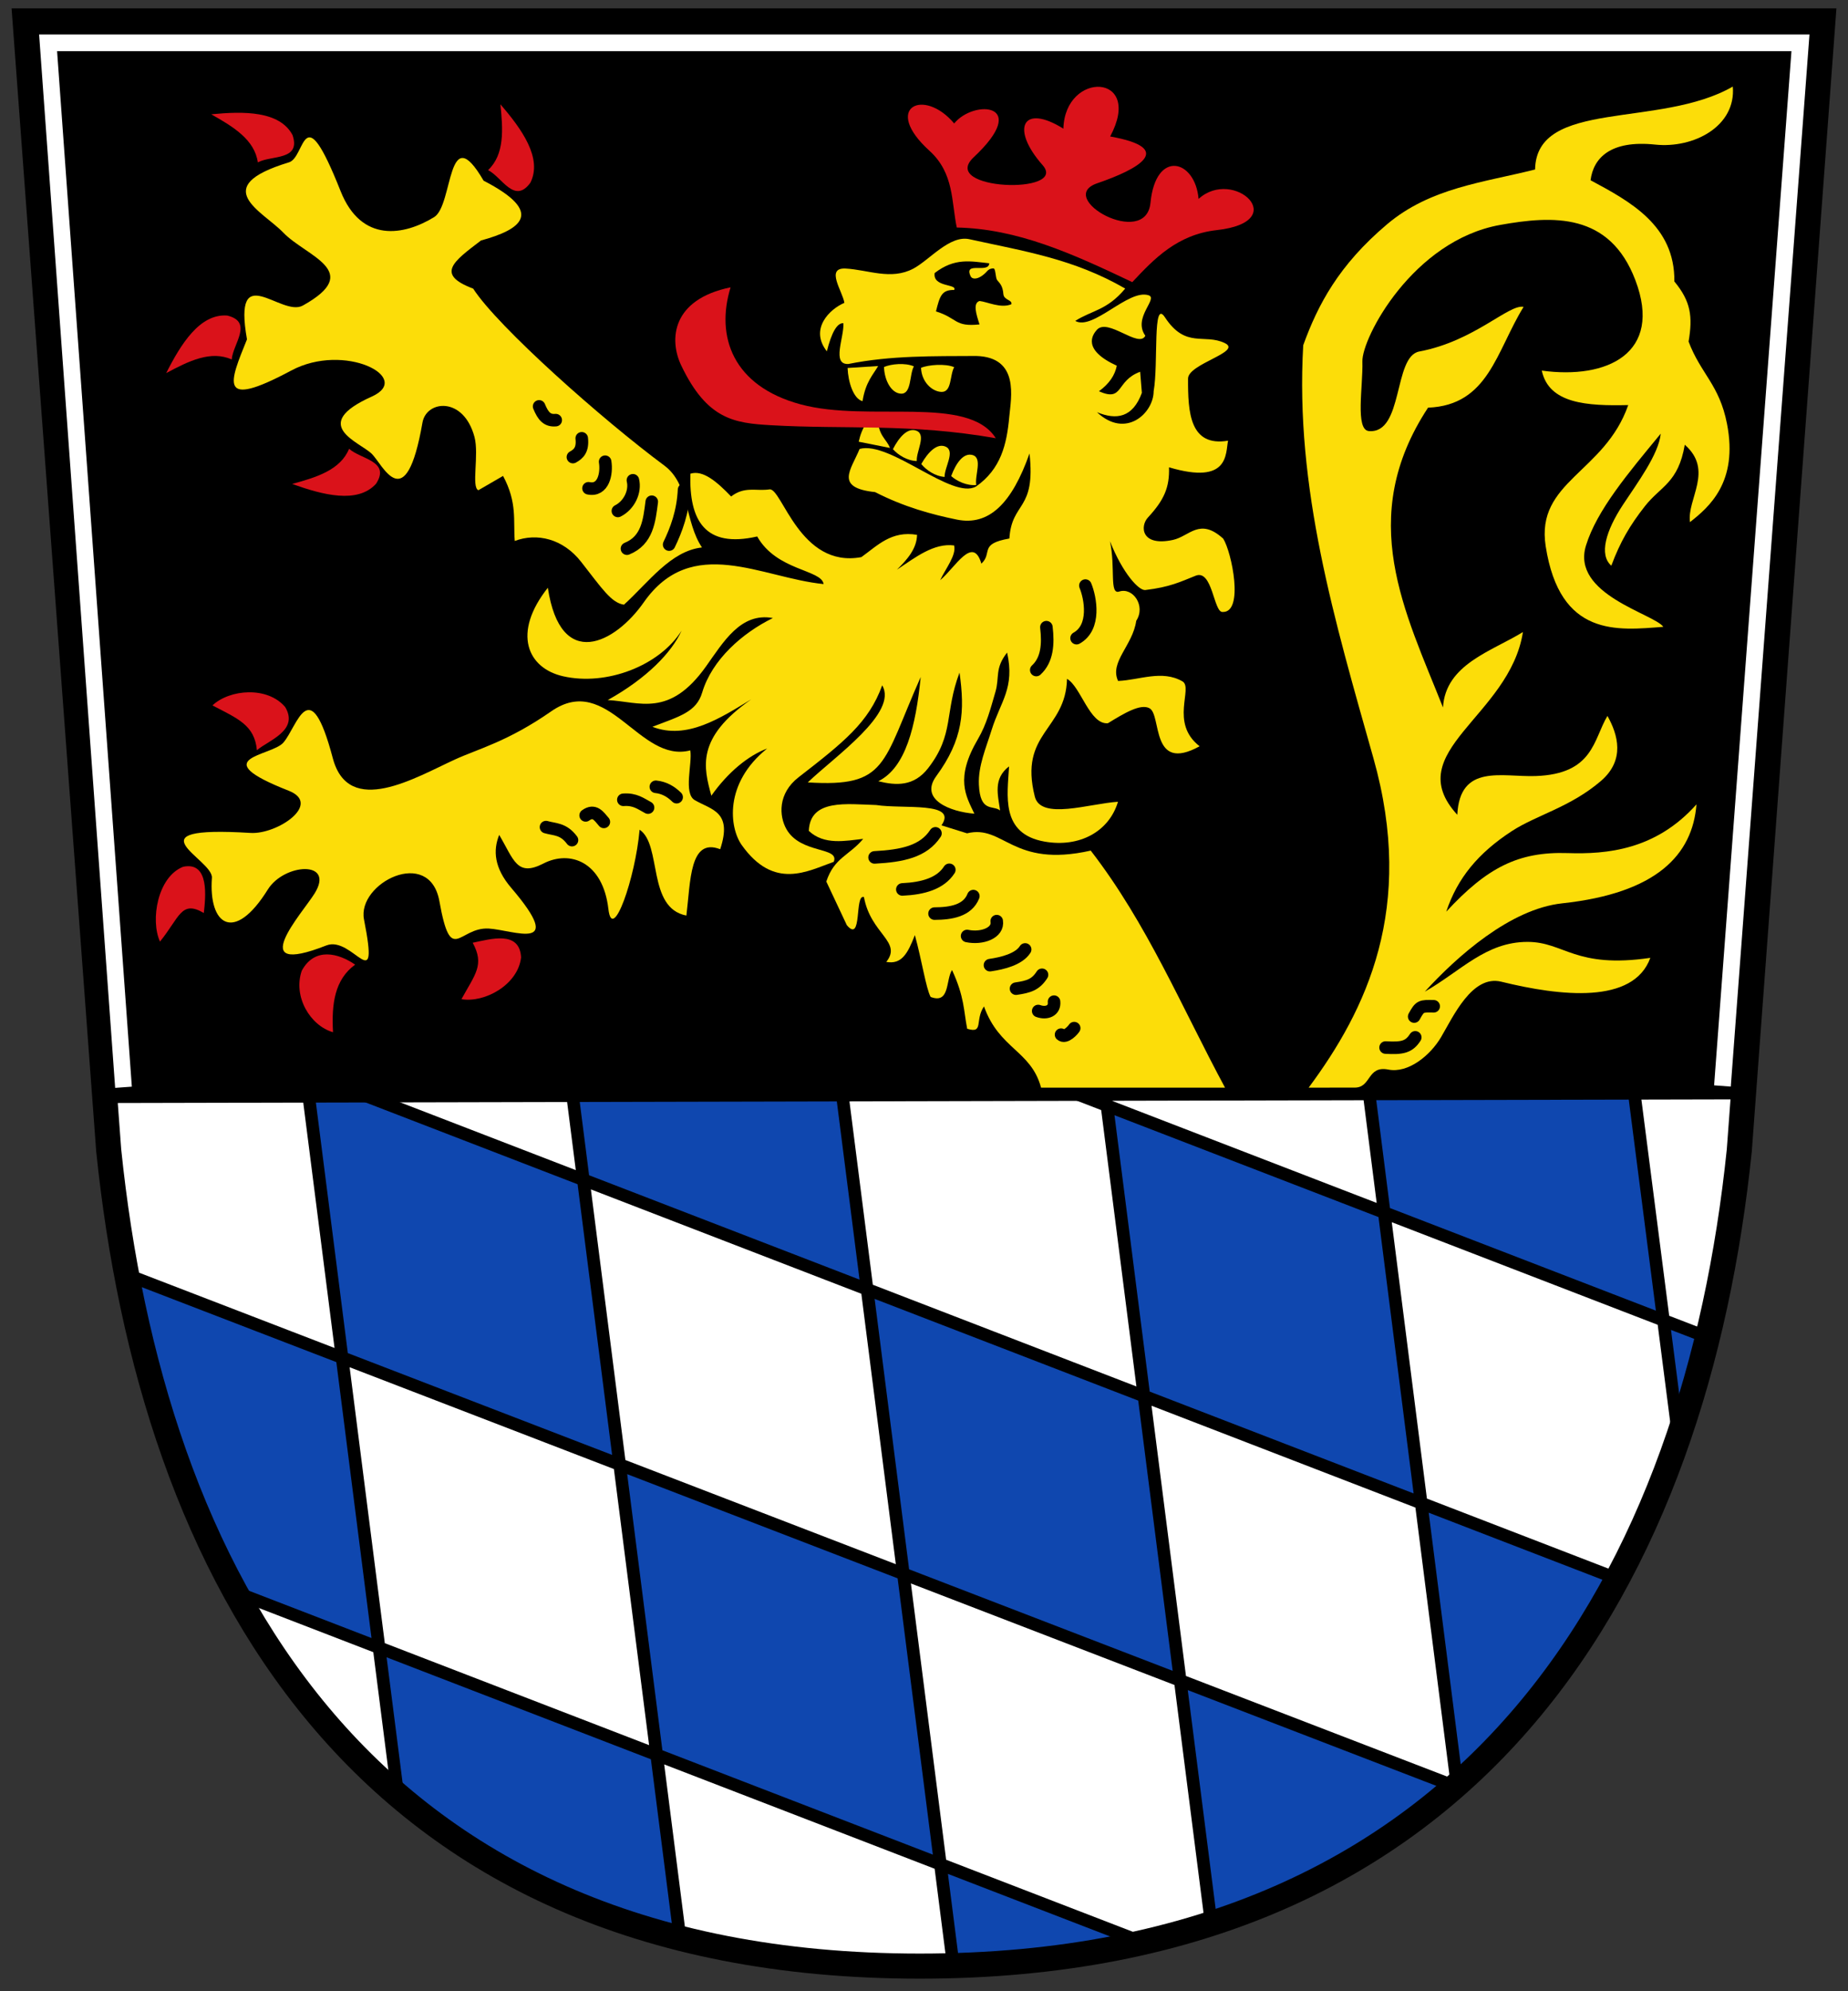 <svg xmlns:rdf="http://www.w3.org/1999/02/22-rdf-syntax-ns#" xmlns="http://www.w3.org/2000/svg" xmlns:cc="http://creativecommons.org/ns#" xmlns:xlink="http://www.w3.org/1999/xlink" xmlns:dc="http://purl.org/dc/elements/1.1/" height="476" width="442"><rect width="100%" height="100%" fill="#333333" stroke="none"/><defs></defs><g transform="translate(0.202,-0.099)"><path fill="#FFF" d="M26.383,263.18,415.97,261.42c-10.25,104.86-48.03,208.27-196.99,208.42-130.74,0.14-186.19-89.44-192.6-206.66z"></path><path id="path9003-1" d="m207.13,308.74,66.175,25.321,8.695,68.004-65.864-25.321z" fill="#0f47af"></path><path fill="#0f47af" d="m90.355,394.83,66.175,25.321,5.594,43.751c-25.4-6.713-47.425-18.246-67.024-33.245z"></path><use xlink:href="#path9003-1" transform="translate(-75.866,-94.832)" height="476" width="442" y="0" x="0"></use><use xlink:href="#path9003-1" transform="translate(57.458,-43.84)" height="476" width="442" y="0" x="0"></use><use xlink:href="#path9003-1" transform="translate(-134.135,-51.924)" height="476" width="442" y="0" x="0"></use><use xlink:href="#path9003-1" transform="translate(-58.332,42.597)" height="476" width="442" y="0" x="0"></use><use xlink:href="#path9003-1" transform="translate(115.1,-87.681)" height="476" width="442" y="0" x="0"></use><path fill="#0f47af" d="M31.175,306.02,81.597,325.31,90.292,393.32,53.108,379.02c-8.283-22.97-17.575-44.53-21.933-73z"></path><path fill="#0f47af" d="m282.82,402.91,66.175,25.321c-19.138,14.22-38.704,24.586-58.671,31.343z"></path><path fill="#0f47af" d="m340.03,360.31,48.445,18.536c-13.146,19.683-26.293,37.216-39.439,49.467z"></path><path fill="#0f47af" d="m224.67,446.44,48.756,18.656c-15.774,3.39-31.468,6.54-45.617,5.052z"></path><path fill="#0f47af" d="m397.86,315.85,12.083,4.623s-7.637,26.465-7.915,26.845z"></path><path stroke-linejoin="miter" d="m73.78,263.2,21.275,166.8m295.5-169.51,10.886,84.652m-74.16-83.41,21.05,165.44m-84.234-166.35,25.466,199.66m-88.278-198.45,26.608,208.61m-91.132-208.59,25.74,201.8m-108.32-83.87,220.57,85.06m-17.01-203.28,150.42,58m-378.34-15.07,318.51,122.63m-261.14-165.31,300.08,115.74" stroke="#000" stroke-linecap="butt" stroke-miterlimit="4" stroke-dasharray="none" stroke-width="3" fill="none"></path></g><path stroke-linejoin="miter" d="M8.794,8.145,435.32,6.386,415.97,262.3,25.503,263.18z" stroke="#000" stroke-linecap="butt" stroke-width="1px" fill="#000"></path><path fill="#fcdd09" d="m67.782,177.51c3.394-3.925,6.266-17.228,11.815,3.731,3.79,14.316,19.857,4.59,29.227,0.311,5.579-2.548,12.624-4.278,23.008-11.504,13.596-9.461,21.039,12.561,33.269,9.328,0.541,3.128-1.726,10.299,1.093,11.912,4.093,2.344,9.03,2.737,6.059,11.718-7.338-2.839-7.072,7.626-8.084,15.857-9.472-1.817-5.789-16.932-11.193-20.521-0.999,11.533-6.5,27.253-7.462,18.966-1.317-11.342-9.197-14.158-15.546-10.882-6.358,3.281-7.048-0.892-10.571-6.84-1.505,3.692-1.204,7.883,2.855,12.631,13.388,15.658,0.584,10.098-5.343,9.755-7.238-0.418-9.014,9.111-11.815-6.529-2.358-13.161-19.739-4.303-18.034,4.353,3.785,19.215-2.676,3.729-9.017,6.218-19.837,7.787-5.712-7.735-2.798-12.437,4.956-7.996-7.279-7.222-11.193-0.933-8.059,12.95-14.198,8.476-13.37-2.798,0.328-4.464-20.28-12.544,9.237-10.733,6.404,0.393,17.194-6.924,9.108-10.099-20.222-7.94-4.121-8.177-1.244-11.504z"></path><path fill="#fcdd09" d="m313,260c13.781-18.554,25.602-42.928,15.492-78.756-9.291-32.922-18.77-64.6-16.79-98.718,3.489-9.639,8.475-19.142,20.055-28.916,10.399-8.777,23.177-9.996,35.399-13.094,0.307-16.95,29.833-9.759,47.291-19.823,0.814,9.525-9.385,14.834-18.56,13.871-10.767-1.13-14.798,3.262-15.46,8.525,9.411,5.054,20.191,10.799,20.045,24.201,3.945,4.759,4.412,8.367,3.402,14.365,2.908,7.718,7.365,10.284,9.191,19.681,2.707,13.934-4.305,19.902-8.861,23.475-0.761-5.545,5.774-12.333-1.244-18.5-1.562,9.171-5.736,9.855-9.553,14.716-3.579,4.559-5.907,8.525-8.015,14.2-2.996-2.599-1.317-8.343,2.785-14.569,3.434-5.214,8.548-12.056,9.03-16.99-7.776,9.432-15.269,18.281-17.878,26.74-3.603,11.682,16.273,16.319,18.5,19.433-10.961,0.862-24.738,2.557-28.139-19.277-2.417-15.518,14.104-17.522,19.744-33.735-9.87,0.231-18.968-0.31-20.676-8.239,15.601,2.151,29.017-4.114,22.387-21.609-6.158-16.249-19.771-15.459-32.336-13.214-20.915,3.736-33.122,27.063-32.958,32.647,0.174,5.924-1.77,16.355,1.555,16.634,8.324,0.701,5.806-17.85,12.046-19.02,13.19-2.472,21.396-11.373,24.954-10.673-6.574,10.66-8.379,23.517-22.853,24.097-17.362,26.419-5.459,48.848,3.576,71.668,0.599-10.332,11.657-13.423,19.122-18.034-3.191,20.263-29.573,28.556-15.702,43.685,0.606-12.283,10.683-8.986,18.727-9.26,13.884-0.474,13.792-8.715,17.185-14.37,2.51,4.45,4.284,10.534-1.555,15.546-7.299,6.266-15.405,8.152-21.256,11.952-8.133,5.283-13.067,11.294-15.744,19.296,9.743-10.527,17.221-14.389,29.044-14.006,9.358,0.303,21.07-0.734,30.809-11.645-0.952,12.065-9.523,21.225-32.116,23.656-12.448,1.339-25.185,12.709-32.867,21.117,8.713-4.984,14.601-11.894,24.563-11.9,8.816-0.005,11.337,6.457,29.382,3.816-4.047,11.139-21.44,9.192-35.65,5.7-6.979-1.715-11.501,8.35-14.409,13.266-2.577,4.356-7.826,8.676-12.607,7.741-5.12-1.01-4.02,4.31-8.04,4.31z"></path><path fill="#fcdd09" d="m193.45,198.62c0.291-7.683,9.055-6.389,16.11-6.181,6.556,1.013,19.61-0.899,15.615,4.862l6.112,1.903c8.874-2.173,10.713,8.371,29.591,4.133,13.5,17.46,21.7,37.32,32.12,56.67h-44c-2.389-8.918-9.99-9.183-13.652-19.423-2.256,3.319,0.029,6.582-4.02,5.339-0.849-4.323-0.631-7.578-3.624-14.045-1.53,2.381-0.47,8.216-5.119,6.438-1.13-2.134-2.058-8.574-3.769-14.78-1.723,4.466-3.189,7.067-6.84,6.407,3.889-4.856-3.718-6.613-5.339-15.508-2.303-0.78-0.332,11.194-4.095,6.727l-4.906-10.427c1.887-5.731,5.45-6.178,8.819-10.207-4.233,0.476-9.33,1.559-13.001-1.903z"></path><path fill="#da121a" d="m228.84,54.387c14.51,0.31,27.465,6.153,41.975,13.059,5.261-5.621,10.803-11.391,20.21-12.437,18.139-2.017,4.028-15.071-4.353-7.462-0.79-9.411-10.237-11.93-11.504,0.933-1.095,11.121-22.93-1.177-12.748-4.664,9.817-3.362,18.981-8.356,3.109-11.193,8.126-15.19-10.805-15.808-11.193-1.865-9.777-6.111-12.69-0.031-4.975,8.706,6.307,7.141-24.92,6.044-16.479-1.865,13.835-12.964,0.038-13.899-4.664-8.084-7.291-8.693-17.314-3.806-5.908,6.529,5.943,5.385,5.228,12.23,6.529,18.345z"></path><path fill="#da121a" d="m126.86,43.671c2.937-5.877-2.094-12.854-7.173-18.731,0.618,6.045,1.021,11.982-2.958,15.728,3.301,1.623,6.3,8.279,10.132,3.003z"></path><path fill="#fcdd09" d="m149.24,144.55c5.935-5.411,11.192-12.855,18.655-13.681-4.139-6.153-2.922-15.07-9.017-19.588-14.707-10.902-39.798-33.125-45.706-42.286-9.038-3.402-4.771-6.453,1.866-11.504,9.72-2.654,15.363-6.697,0.622-14.303-8.787-15.106-7.206,5.867-11.815,8.706-7.074,4.356-17.397,6.357-22.387-6.218-9.282-23.395-8.267-7.873-12.437-6.84-19.325,5.896-6.189,11.644-1.244,16.79,5.464,5.686,19.395,9.212,4.664,17.412-5.188,2.888-16.802-11.41-13.37,8.084-4.139,10.242-7.102,16.921,10.571,7.462,12.754-6.826,29.303,1.716,19.277,6.218-15.111,6.786-2.945,10.825,0,13.681,2.629,2.55,8.117,15.589,12.126-7.462,0.929-5.34,9.81-6.339,12.437,3.42,1.143,4.246-0.8,12.053,0.933,12.748l5.908-3.42c3.437,6.434,2.409,10.636,2.798,15.546,5.286-1.992,11.524-0.554,15.857,4.975,4.969,6.34,7.213,9.818,10.26,10.261z"></path><path fill="#fcdd09" d="m202.91,87.009c-4.063,0.201-0.995-6.346-1.186-9.749-1.532-0.106-2.839,2.271-3.957,6.724-4.227-5.392,0.713-10.111,4.188-11.588-0.403-2.733-4.638-8.462,0.311-8.199,5.345,0.284,10.835,2.85,16.172,0.022,3.887-2.06,8.694-8.077,13.422-7.035,13.075,2.88,24.895,4.655,37.264,11.797-4.364,5.247-7.969,5.181-11.948,7.733,4.251,2.401,12.712-7.703,17.54-6.129,2.405,0.784-3.878,5.341-0.777,9.674-1.57,3.131-8.969-4.386-11.611-1.394-1.011,1.145-3.608,4.712,4.784,8.558-0.434,2.234-1.771,4.287-4.277,6.107,5.995,2.638,3.931-2.49,9.865-4.659l0.408,5.041c-2.188,5.942-6.063,6.539-10.731,4.628,6.875,6.454,13.536,0.211,13.551-5.014,1.179-6.695-0.311-22.27,2.692-17.686,4.968,7.585,9.449,3.807,14.333,6.178,4.306,2.091-8.783,4.922-8.799,8.479-0.036,8.063,0.393,16.379,9.572,14.848-0.641,2.993,0.398,10.683-14.124,6.365,0.143,4.733-1.1,7.748-5.046,12.006-1.925,2.077-1.636,6.995,5.978,5.352,3.98-0.859,6.38-5.437,12.032-0.302,2.032,3.19,5.034,17.709-0.143,17.521-2.153,0.191-2.403-10.282-6.458-8.661-3.672,1.468-6.156,2.717-12.032,3.42-1.501,0.18-5.343-3.854-8.457-11.668,1.366,6.325-0.199,12.823,2.215,12.03,3.265-1.073,6.411,3.411,4.074,6.989-0.843,5.941-6.45,9.849-4.344,14.382,5.13-0.203,10.488-2.72,15.39,0.098,2.679,1.54-3.119,9.927,4.113,15.514-11.803,6.497-9.032-7.47-11.979-9.079-2.15-1.173-6.031,1.169-9.958,3.576-4.354,0.398-6.476-8.761-9.78-10.611-0.295,12.326-11.573,12.784-7.702,28.151,1.432,5.682,13.016,1.672,19.889,1.23-2.094,7.053-9.12,11.012-17.557,9.523-10.603-1.871-8.875-11.094-8.492-17.979-3.853,2.94-2.669,6.795-2.145,10.531-1.691-1.344-4.779,0.605-5.072-6.187-0.192-4.432,1.694-8.71,3.041-13.042,2.13-6.846,5.594-9.987,3.71-18.511-2.996,3.778-1.774,5.908-2.788,9.375-1.143,3.909-2.111,7.768-4.168,11.265-5.578,9.486-2.874,13.64-0.879,17.877-5.753-0.447-13.227-3.366-9.105-8.986,6.428-8.764,6.855-15.539,5.556-24.744-3.644,9.676-1.212,14.732-7.497,22.838-3.435,4.43-7.692,4.174-11.926,3.131,6.535-3.207,8.957-13.06,10.14-24.913-9.261,20.822-7.906,26.382-27.005,25.192,6.433-6.185,21.658-16.638,17.797-23.203-3.209,8.885-9.243,13.63-20.018,21.99-4.977,3.861-4.663,9.264-2.892,12.381,3.424,6.026,12.769,4.153,11.326,7.819-6.238,2.205-14.272,6.873-22.017-4.011-2.895-4.068-4.343-14.705,6.081-23.074-4.501,1.688-9.371,5.648-13.347,11.282-1.841-6.791-3.748-13.783,9.545-23.043-7.301,4.413-15.377,9.774-23.642,6.564,6.567-2.512,10.515-3.524,11.907-8.191,2.334-7.826,9.583-14.223,16.91-17.806-7.686-1.41-11.802,5.685-16.02,11.601-8.75,12.271-15.842,8.412-23.483,8.009,9.394-5.225,15.295-11.382,17.673-16.607-5.286,8.399-17.944,13.285-28.35,10.917-8.549-1.945-12.218-10.342-3.647-21.16,3.033,20.097,16.095,13.274,22.941,3.491,11.504-16.439,28.235-5.82,43.016-4.37-0.49-3.503-11.218-3.12-15.883-11.379-12.492,2.857-16.302-3.808-15.981-15.004,2.995-0.963,6.338,1.899,9.744,5.444,3.269-2.511,5.94-1.22,9.186-1.695,2.968-0.435,7.222,18.953,21.968,16.189,3.846-2.752,7.161-6.377,13.316-5.325-0.067,3.288-2.295,5.857-4.815,8.328,4.447-2.961,8.839-6.418,13.684-5.792,0.577,2.324-2.009,5.477-3.34,8.301,3.531-2.911,7.838-10.872,9.856-3.948,2.786-2.585-0.7-4.72,6.698-6.01,0.575-8.943,6.34-6.48,4.815-20.329-4.218,11.957-9.704,17.37-17.375,15.808-5.988-1.22-12.655-3.033-19.561-6.574-9.787-1.037-5.743-5.337-3.7-10.318,7.297-2.001,22.148,12.268,27.857,8.976,5.934-4.181,7.339-10.03,7.941-16.687,0.409-4.514,2.515-14.237-7.915-14.511-10.192,0.06-20.384-0.14-30.576,1.914z"></path><path fill="#da121a" d="M69.965,32.276c-3.104-5.79-11.705-5.707-19.436-4.951,5.293,2.983,10.375,6.081,11.137,11.492,3.231-1.759,10.397-0.367,8.299-6.541z"></path><path fill="#da121a" d="M54.343,75.43c-6.553-0.48-11.09,6.828-14.592,13.761,5.355-2.872,10.692-5.504,15.671-3.249,0.245-3.67,5.259-8.976-1.079-10.512z"></path><path fill="#da121a" d="m89.939,115.65c-4.429,4.853-12.748,2.665-20.057,0.037,5.863-1.595,11.549-3.353,13.615-8.413,2.701,2.497,9.99,2.904,6.443,8.376z"></path><path fill="#da121a" d="m68.218,169.03c-4.231-5.027-13.29-4.274-17.402-0.403,6.014,3.149,10.086,4.694,10.627,10.712,2.799-2.387,10.098-4.699,6.774-10.309z"></path><path fill="#da121a" d="m43.807,207.2c-6.121,2.387-7.885,12.746-5.543,17.885,4.697-5.78,5.052-10.017,10.485-6.833,0.4-3.639,1.44-12.392-4.941-11.051z"></path><path fill="#da121a" d="m72.178,232.04c-2.149,6.209,2.04,13.163,7.471,14.711-0.378-6.778,0.402-12.605,5.293-16.154-3.924-2.72-9.649-4.286-12.763,1.443z"></path><path fill="#da121a" d="m124.63,228.87c-0.735,6.529-8.693,10.923-14.261,9.98,3.261-5.954,5.574-8.177,2.689-13.487,4.312-0.884,11.23-3.005,11.572,3.507z"></path><path stroke-linejoin="round" d="m130.59,197.72c2.073,0.604,4.146,0.331,6.218,3.109m3.265-5.908c2.125-1.528,3.178,0.197,4.353,1.555m4.664-5.286c2.805-0.214,4.213,0.969,5.908,1.866m1.865-4.975c1.974,0.198,3.586,1.119,4.975,2.487m65.216,17.357c-2.091,3.256-6.213,4.466-11.238,4.695m16.984,1.593c-1.379,3.487-5.303,4.167-9.28,4.182m14.875,1.8c0.46,2.8-3.496,4.298-7.086,3.554m13.886,3.214c-1.52,2.37-5.381,3.315-8.419,3.756m15.326,8.726c0.24,2.141-1.737,2.979-3.789,2.235m8.609,4.094c-0.201,0.358-2.083,2.55-3.142,1.557m-30.04-48.12c-2.838,4.34-7.893,5.397-14.562,5.753m40.049,28.058c-1.52,2.37-3.182,2.876-6.22,3.316m-103.87-131.56c0.314,2.768-0.789,3.765-2.112,4.487m18.861,10.676c-0.587,4.546-1.028,9.223-5.931,11.218m-5.221-20.785c0.46,2.8-0.387,7.096-3.977,6.353m10.621-1.916c0.657,2.681-0.873,5.958-3.599,7.332m-14.86-21.71c-2.047,0.192-3.029-0.968-3.977-3.286m34.668,19.923c-0.238,5.281-1.866,9.596-3.569,13.118m99.559,9.795c1.226,2.946,2.535,9.984-2.112,12.571m-7.216-2.622c0.484,4.067,0.201,7.826-2.423,10.239m90.648,87.809c-1.52,2.37-3.182,2.656-7.1,2.437m11.513-9.865c-3.058-0.058-3.276-0.099-4.668,2.455" stroke="#000" stroke-linecap="round" stroke-miterlimit="4" stroke-dasharray="none" stroke-width="3" fill="none"></path><path fill="#000" d="m236.61,62.937c-4.443-0.463-8.236-1.385-13.059,2.332-0.536,3.461,5.523,2.555,4.664,4.042-2.992-0.038-3.432,1.44-4.353,5.13,5.245,1.634,4.371,3.752,10.416,3.109-0.82-2.549-1.611-5.073,0-5.597,1.841,0.185,5.085,1.843,7.618,0.777,0.286-1.091-1.794-0.919-1.913-2.443-0.155-1.994-0.859-2.567-1.464-3.304-0.477-0.581-0.326-2.832-0.931-2.823-0.811,0.013-1.229,0.367-1.485,0.654-1.795,2.011-3.52,2.145-3.956,1.212-1.712-3.662,4.331-0.551,4.463-3.09z"></path><path fill="#fcdd09" d="m206.3,95.895c0.724-4.625,2.626-6.438,3.731-8.395l-7.307,0.466c0.128,3.366,1.418,7.405,3.576,7.929z"></path><path fill="#fcdd09" d="m215.47,94.107c2.6,0.138,2.004-4.572,3.109-6.529-2.108-0.917-5.455-0.575-7.151,0.155,0.128,3.366,1.825,6.256,4.042,6.374z"></path><path fill="#fcdd09" d="m225.11,93.683c2.6,0.138,2.004-3.951,3.109-5.908-2.108-0.917-6.233-0.575-7.929,0.155,0.128,3.366,2.602,5.634,4.819,5.752z"></path><path fill="#fcdd09" d="m209.95,99.457c-0.099,4.68,2.161,5.503,2.905,7.624l-7.472-1.489c0.716-3.291,2.351-5.997,4.567-6.134z"></path><path fill="#fcdd09" d="m219.22,102.98c2.414,0.976-0.12,4.991,0.053,7.232-2.298-0.061-4.481-1.46-5.709-2.839,1.54-2.995,3.597-5.225,5.656-4.393z"></path><path fill="#fcdd09" d="m226.19,106.78c2.369,1.08-0.337,4.981-0.262,7.227-2.293-0.161-4.414-1.653-5.58-3.085,1.669-2.925,3.821-5.063,5.842-4.143z"></path><path fill="#fcdd09" d="m232.59,108.77c2.513,0.68,0.478,4.97,0.917,7.173-2.289,0.214-4.624-0.913-6.007-2.136,1.171-3.158,2.947-5.617,5.09-5.038z"></path><path fill="#da121a" d="m174.74,68.689c-3.615,11.731,0.503,23.61,16.79,27.983,16.373,4.397,40.006-2.384,46.639,8.084-20.537-3.602-35.868-2.075-53.79-3.109-8.72-0.503-15.267-1.328-21.454-14.303-2.931-6.148-2.297-15.764,11.815-18.655z"></path><path stroke-linejoin="miter" d="m6,5,430,0-20,270c-10.34,100-61,195-196,195s-183.66-95-194-195z" stroke="#000" stroke-linecap="butt" stroke-miterlimit="4" stroke-dasharray="none" stroke-width="6" fill="none"></path><path stroke-linejoin="miter" d="M29.538,259.91,11.504,10.235,430.63,10.235,411.97,259.6" stroke="#FFF" stroke-linecap="butt" stroke-miterlimit="4" stroke-dasharray="none" stroke-width="4" fill="none"></path></svg>